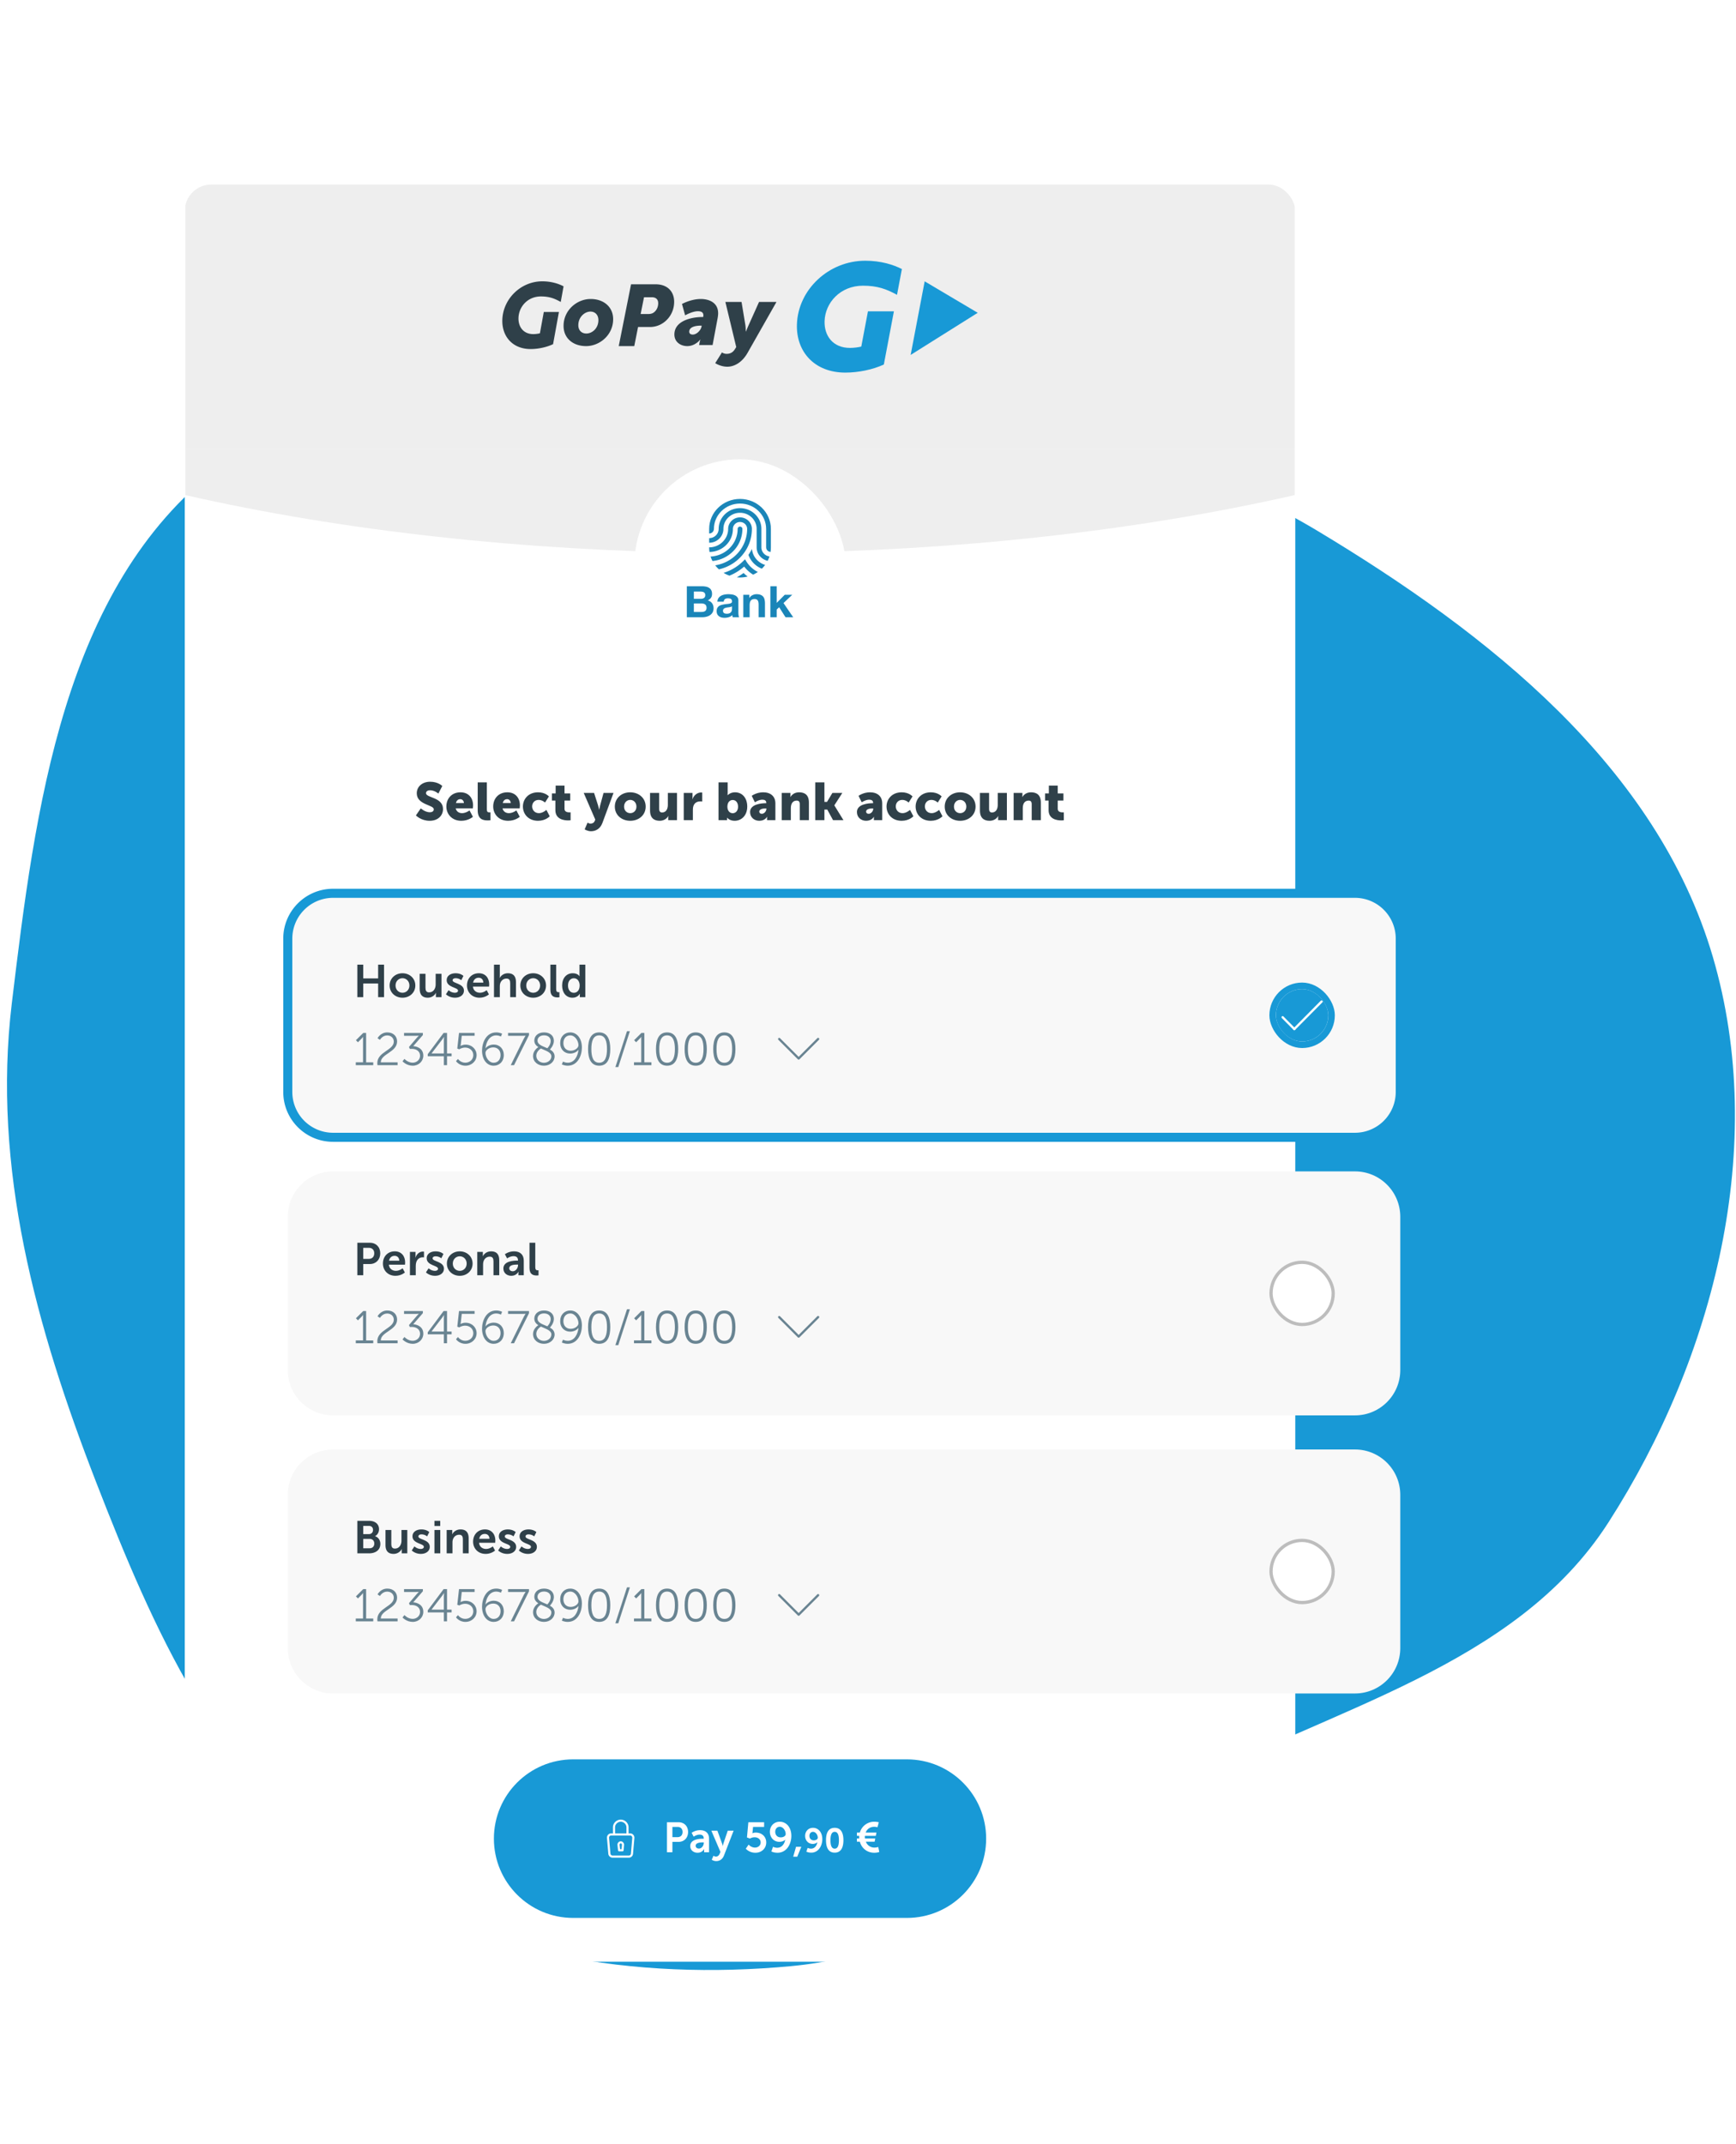 <svg width="383" height="473" fill="none" xmlns="http://www.w3.org/2000/svg"><path fill-rule="evenodd" clip-rule="evenodd" d="M174.491 88.823c40.82 2.34 81.215 7.26 116.259 28.323 37.524 22.553 74.817 51.919 87.141 93.929 12.196 41.577.389 88.232-23.007 124.702-20.624 32.146-61.325 40.849-94.892 59.069-28.203 15.31-53.549 35.884-85.501 38.854-34.121 3.172-69.767-2.224-97.887-21.807-28.431-19.798-42.847-52.632-55.387-84.928C7.95 292.794-1.77 257.708 2.605 221.315c5.163-42.934 11.266-91.687 45.515-118.086 34.42-26.533 82.982-16.895 126.371-14.406z" fill="#1899D6"/><g filter="url(#filter0_d_4072_77487)"><g clip-path="url(#clip0_4072_77487)"><rect x="50.765" y="20.714" width="245" height="392" rx="5.827" fill="#fff"/><path fill="#EEE" d="M50.897 20.714h244.737v58.271H50.897z"/><g clip-path="url(#clip1_4072_77487)"><g clip-path="url(#clip2_4072_77487)"><path d="M196.504 62.19c-6.832 0-10.874-4.62-10.687-10.624.24-7.688 7.01-14.056 15.084-14.056 3.464 0 6.233.897 8.075 1.838l-1.076 5.685c-2.309-1.256-4.294-2.013-7.498-2.013-5.033 0-8.355 3.762-8.481 7.82-.101 3.232 1.843 5.905 5.602 5.905.85 0 1.835-.131 2.494-.296l1.472-7.775 5.725.001-2.22 11.733c-2.422 1.122-5.613 1.782-8.49 1.782zM225.709 48.998l-11.706-6.942-3.094 16.237 14.8-9.295z" fill="#1899D6"/><path d="M139.358 53.568c1.284 0 2.661-1.137 2.661-2.95 0-1.176-.744-1.889-1.749-1.889-1.265 0-2.679 1.195-2.679 3.007 0 1.158.744 1.832 1.767 1.832zm.949-7.615c2.884 0 4.967 1.754 4.967 4.453 0 3.51-2.995 5.938-5.971 5.938-2.884 0-4.968-1.735-4.968-4.453 0-3.49 2.977-5.938 5.972-5.938zM153.003 49.268c.43 0 .842-.076 1.154-.286.645-.42 1.056-1.202 1.056-2.098 0-.802-.469-1.316-1.408-1.316h-1.721l-.744 3.7h1.663zm-3.776-6.562h5.341c.821 0 1.526.133 2.132.42 1.311.61 2.034 1.869 2.034 3.452 0 2.29-1.329 4.235-3.208 5.093a5.168 5.168 0 01-2.151.459h-2.603l-.84 4.215h-3.424l2.719-13.639zM162.85 53.8c.846 0 1.768-.945 1.919-1.755l.038-.212h-.302c-.696 0-2.445.154-2.445 1.33 0 .367.244.637.79.637zm2.163-3.875h.132c.019-.135.037-.309.037-.367 0-.655-.451-.906-1.222-.906-1.223 0-2.804.906-2.804.906l-.696-2.507s1.995-1.098 4.14-1.098c1.636 0 3.838.655 3.838 3.162 0 .29-.038.616-.094.964l-1.129 6.034h-2.973l.112-.597c.058-.328.17-.617.17-.617h-.038s-1.053 1.445-2.86 1.445c-1.448 0-2.841-.886-2.841-2.564 0-3.008 3.745-3.855 6.228-3.855zM170.291 58.053c.594 0 1.308-.158 1.842-1.025l.298-.473-2.398-9.953h3.567l.832 5.026c.099.552.099 1.498.099 1.498h.04s.357-.887.613-1.439l2.279-5.084h3.845l-6.38 11.232c-1.269 2.228-3.032 3.056-4.459 3.056-1.506 0-2.675-.788-2.675-.788l1.486-2.366s.416.316 1.011.316zM127.065 56.994c-3.99 0-6.349-2.796-6.24-6.43.14-4.654 4.092-8.508 8.807-8.508 2.023 0 3.627.533 4.703 1.104l-.624 3.45c-1.349-.76-2.5-1.22-4.369-1.22-2.94 0-4.88 2.278-4.953 4.734-.059 1.957 1.076 3.575 3.271 3.575.496 0 1.071-.08 1.456-.18l.859-4.706h3.337l-1.29 7.102c-1.414.68-3.277 1.079-4.957 1.079z" fill="#2F4049"/></g></g><g clip-path="url(#clip3_4072_77487)"><ellipse cx="173.266" cy="16.788" rx="232.222" ry="85.214" fill="#EEE"/></g><g filter="url(#filter1_d_4072_77487)"><rect x="149.957" y="78.985" width="46.617" height="46.617" rx="23.308" fill="#fff"/><g clip-path="url(#clip4_4072_77487)" fill="#1A85B8"><path d="M175.9 98.753c-.225.453-.486.89-.78 1.309a5.033 5.033 0 001.25 1.94 5.243 5.243 0 001.709 1.109c.264-.257.506-.534.724-.829-1.582-.49-2.758-1.869-2.903-3.53z"/><path d="M177.98 98.405v-4.068c0-2.524-2.115-4.577-4.714-4.577s-4.714 2.053-4.714 4.577c0 1.121-.94 2.034-2.095 2.034v1.017c1.733 0 3.143-1.369 3.143-3.051 0-1.963 1.645-3.56 3.666-3.56 2.022 0 3.667 1.597 3.667 3.56v4.068c0 1.445 1.04 2.659 2.431 2.972.158-.307.292-.628.4-.96-1.008-.147-1.784-.993-1.784-2.012zM175.631 102.721a6.178 6.178 0 01-.917-1.128l-.349-.551-.498.488a10.48 10.48 0 01-4.226 2.502c.406.248.84.457 1.297.619a11.49 11.49 0 003.243-2.009 7.34 7.34 0 001.974 1.783 6.974 6.974 0 001.043-.591 6.307 6.307 0 01-1.567-1.113z"/><path d="M173.265 87.726c-3.754 0-6.808 2.965-6.808 6.61v1.018c.577 0 1.047-.457 1.047-1.017 0-3.085 2.585-5.594 5.761-5.594 3.177 0 5.762 2.51 5.762 5.594v4.068c0 .536.43.977.972 1.014.05-.32.075-.647.075-.98v-4.102c0-3.646-3.054-6.611-6.809-6.611z"/><path d="M173.265 91.794c-1.444 0-2.618 1.141-2.618 2.543 0 2.243-1.88 4.069-4.19 4.069v.033c0 .334.025.662.075.983a5.28 5.28 0 003.629-1.488 4.978 4.978 0 001.533-3.597c0-.841.705-1.526 1.571-1.526.867 0 1.572.685 1.572 1.526 0 4.045-3.056 7.409-7.043 8.033.243.317.514.613.81.884a9.438 9.438 0 004.52-2.443c1.78-1.728 2.76-4.027 2.76-6.474 0-1.402-1.175-2.543-2.619-2.543zM174.146 104.159l-.095-.093c-.475.351-.974.668-1.495.949a6.98 6.98 0 002.393-.17 8.308 8.308 0 01-.803-.686z"/><path d="M173.264 93.828a.516.516 0 00-.524.508c0 3.262-2.65 5.934-5.969 6.095.112.343.252.674.417.99a7.366 7.366 0 004.453-2.05 6.972 6.972 0 002.146-5.035.516.516 0 00-.523-.508z"/></g><path d="M163.081 109.755v-1.599h1.449c.138 0 .269.013.394.038.132.02.247.058.345.115a.642.642 0 01.237.24.776.776 0 01.089.392c0 .287-.089.495-.267.622-.177.128-.404.192-.68.192h-1.567zm-1.548-2.767v6.835h3.411c.315 0 .621-.038.917-.115.302-.076.568-.195.798-.354.237-.16.424-.364.562-.613.138-.255.207-.555.207-.9 0-.427-.108-.791-.325-1.091-.21-.306-.532-.52-.966-.641.315-.147.552-.335.71-.565.164-.23.246-.517.246-.861 0-.319-.056-.588-.167-.804a1.259 1.259 0 00-.454-.517 1.97 1.97 0 00-.71-.288 4.538 4.538 0 00-.917-.086h-3.312zm1.548 5.667v-1.876h1.685c.336 0 .605.077.809.23.204.146.305.395.305.746a.878.878 0 01-.098.441.718.718 0 01-.247.277 1.225 1.225 0 01-.364.144 2.434 2.434 0 01-.434.038h-1.656zM168.267 110.396c.02-.319.102-.584.247-.794a1.65 1.65 0 01.552-.508c.223-.127.473-.217.749-.268a4.28 4.28 0 01.848-.086c.256 0 .516.019.779.057.263.032.503.099.72.201.217.103.394.246.532.431.138.179.207.418.207.718v2.575c0 .224.013.437.039.642.027.204.073.357.138.459h-1.419a3.345 3.345 0 01-.069-.23 3.52 3.52 0 01-.03-.249c-.223.224-.486.38-.788.469-.303.09-.612.134-.927.134-.243 0-.47-.028-.68-.086a1.574 1.574 0 01-.553-.268 1.304 1.304 0 01-.374-.459 1.556 1.556 0 01-.128-.661c0-.281.049-.51.147-.689.106-.185.237-.332.395-.44a1.76 1.76 0 01.552-.24c.21-.057.421-.102.631-.134.21-.032.417-.057.621-.076.204-.019.385-.048.542-.086a1.02 1.02 0 00.375-.163c.092-.077.135-.185.128-.326a.637.637 0 00-.079-.344.461.461 0 00-.197-.201.66.66 0 00-.286-.096 1.94 1.94 0 00-.345-.029c-.276 0-.493.058-.651.173-.157.115-.249.306-.276.574h-1.4zm3.234 1.005a.691.691 0 01-.227.125 3.76 3.76 0 01-.601.114 6.279 6.279 0 00-.335.048 2.794 2.794 0 00-.316.077.937.937 0 00-.266.134.595.595 0 00-.177.201.646.646 0 00-.069.316c0 .121.023.223.069.306.046.083.108.15.187.201a.865.865 0 00.276.096c.105.019.214.029.325.029.276 0 .49-.045.641-.134a.932.932 0 00.335-.316.97.97 0 00.128-.383c.02-.128.03-.23.03-.307v-.507zM173.988 108.874v4.949h1.4v-2.594c0-.504.085-.865.256-1.082.171-.223.447-.335.828-.335.335 0 .569.102.7.306.132.198.197.501.197.91v2.795h1.4v-3.044c0-.306-.029-.584-.088-.833a1.492 1.492 0 00-.286-.641 1.31 1.31 0 00-.572-.412c-.237-.102-.542-.153-.917-.153-.296 0-.585.067-.868.201a1.567 1.567 0 00-.69.622h-.029v-.689h-1.331zM179.96 106.988v6.835h1.4v-1.704l.542-.507 1.4 2.211h1.696l-2.14-3.13 1.923-1.819h-1.656l-1.765 1.781v-3.667h-1.4z" fill="#1A85B8"/></g><g clip-path="url(#clip5_4072_77487)"><path d="M101.761 159.861s1.084 1.189 3.042 1.189c1.876 0 2.937-1.201 2.937-2.588 0-2.634-3.753-2.447-3.753-3.496 0-.466.466-.653.886-.653 1.002 0 1.841.735 1.841.735l.863-1.667s-.886-.944-2.681-.944c-1.655 0-2.948 1.014-2.948 2.552 0 2.564 3.752 2.529 3.752 3.52 0 .501-.454.664-.874.664-1.049 0-1.993-.862-1.993-.862l-1.072 1.55zm6.714-1.958c0 1.597 1.154 3.147 3.298 3.147 1.597 0 2.564-.875 2.564-.875l-.746-1.41s-.792.606-1.655.606c-.641 0-1.247-.338-1.398-1.072h3.787s.047-.431.047-.629c0-1.667-1.002-2.902-2.774-2.902-1.934 0-3.123 1.375-3.123 3.135zm2.109-.758c.105-.442.385-.862.968-.862.477 0 .792.408.792.862h-1.76zm4.807 1.55c0 2.017 1.142 2.273 2.215 2.273.326 0 .606-.035.606-.035v-1.748s-.117.012-.245.012c-.455 0-.559-.199-.559-.77v-5.85h-2.017v6.118zm3.418-.792c0 1.597 1.154 3.147 3.298 3.147 1.597 0 2.564-.875 2.564-.875l-.746-1.41s-.792.606-1.655.606c-.641 0-1.247-.338-1.398-1.072h3.787s.047-.431.047-.629c0-1.667-1.002-2.902-2.774-2.902-1.934 0-3.123 1.375-3.123 3.135zm2.109-.758c.105-.442.385-.862.968-.862.477 0 .792.408.792.862h-1.76zm4.446.758c0 1.655 1.2 3.147 3.345 3.147 1.678 0 2.575-.991 2.575-.991l-.734-1.41s-.804.722-1.643.722c-1.014 0-1.503-.781-1.503-1.491 0-.711.477-1.434 1.433-1.434.827 0 1.41.583 1.41.583l.851-1.352s-.758-.909-2.389-.909c-2.156 0-3.345 1.527-3.345 3.135zm7.165.792c0 2.017 1.853 2.273 2.808 2.273.327 0 .548-.035.548-.035v-1.748s-.105.012-.268.012c-.384 0-1.072-.094-1.072-.77v-1.841h1.259v-1.573h-1.259v-1.725h-1.958v1.725h-.827v1.573h.769v2.109zm6.463 4.242s.606.42 1.398.42c.956 0 2.005-.466 2.506-1.806l2.459-6.643h-2.203l-.757 2.797c-.082.326-.198.897-.198.897h-.024s-.116-.606-.221-.932l-.886-2.762h-2.284l2.552 5.885-.116.28c-.21.513-.641.606-.968.606-.291 0-.617-.222-.617-.222l-.641 1.48zm6.653-5.011c0 1.877 1.515 3.124 3.403 3.124 1.888 0 3.403-1.247 3.403-3.124 0-1.888-1.515-3.158-3.415-3.158-1.876 0-3.391 1.27-3.391 3.158zm2.039 0c0-.909.63-1.48 1.364-1.48.734 0 1.363.571 1.363 1.48 0 .898-.629 1.445-1.363 1.445s-1.364-.547-1.364-1.445zm5.731.874c0 1.69.944 2.25 2.133 2.25.804 0 1.55-.397 1.876-1.038h.024s-.024.175-.024.373v.525h1.935v-6.002h-2.016v2.657c0 .897-.408 1.655-1.271 1.655-.419 0-.641-.233-.641-.793v-3.519h-2.016v3.892zm7.434 2.11h2.016v-2.273c0-.326.035-.594.105-.816.291-.897 1.072-1.049 1.55-1.049.245 0 .408.035.408.035v-1.981s-.117-.023-.233-.023c-.898 0-1.655.676-1.911 1.492h-.024s.024-.175.024-.373v-1.014h-1.935v6.002zm7.671 0h1.888v-.198c0-.187-.012-.338-.012-.338h.023s.536.676 1.644.676c1.596 0 2.797-1.236 2.797-3.135 0-1.865-1.073-3.147-2.704-3.147-1.061 0-1.62.641-1.62.641h-.023s.023-.21.023-.513v-2.319h-2.016v8.333zm1.958-2.96c0-1.038.571-1.481 1.177-1.481.699 0 1.177.583 1.177 1.481 0 .92-.548 1.433-1.177 1.433-.793 0-1.177-.711-1.177-1.433zm5.008 1.165c0 1.189.92 1.935 2.039 1.935 1.259 0 1.702-.875 1.702-.875h.023s-.023.175-.023.373v.362h1.841v-3.695c0-1.526-1.014-2.447-2.704-2.447-1.48 0-2.517.781-2.517.781l.699 1.422s.863-.571 1.62-.571c.501 0 .886.163.886.664v.105h-.082c-.932 0-3.484.198-3.484 1.946zm2.027-.105c0-.501.735-.688 1.376-.688h.186v.129c0 .489-.466 1.06-.991 1.06-.396 0-.571-.221-.571-.501zm4.948 1.9h2.017v-2.657c0-.292.035-.56.116-.793.175-.513.56-.862 1.189-.862.443 0 .664.233.664.792v3.52h2.016v-3.893c0-1.69-.944-2.249-2.156-2.249-1.06 0-1.631.571-1.911 1.037h-.023s.023-.175.023-.373v-.524h-1.935v6.002zm7.409 0h2.017v-2.331h.629l1.27 2.331h2.296l-2.004-3.252v-.023l1.759-2.727h-2.191l-1.188 1.981h-.571v-4.312h-2.017v8.333zm9.186-1.795c0 1.189.92 1.935 2.039 1.935 1.259 0 1.702-.875 1.702-.875h.023s-.023.175-.023.373v.362h1.841v-3.695c0-1.526-1.014-2.447-2.704-2.447-1.48 0-2.517.781-2.517.781l.699 1.422s.863-.571 1.62-.571c.501 0 .886.163.886.664v.105h-.082c-.932 0-3.484.198-3.484 1.946zm2.027-.105c0-.501.735-.688 1.376-.688h.186v.129c0 .489-.466 1.06-.99 1.06-.397 0-.572-.221-.572-.501zm4.506-1.107c0 1.655 1.2 3.147 3.344 3.147 1.679 0 2.576-.991 2.576-.991l-.734-1.41s-.804.722-1.644.722c-1.013 0-1.503-.781-1.503-1.491 0-.711.478-1.434 1.434-1.434.827 0 1.41.583 1.41.583l.85-1.352s-.757-.909-2.389-.909c-2.156 0-3.344 1.527-3.344 3.135zm6.418 0c0 1.655 1.201 3.147 3.345 3.147 1.678 0 2.576-.991 2.576-.991l-.734-1.41s-.805.722-1.644.722c-1.014 0-1.503-.781-1.503-1.491 0-.711.478-1.434 1.433-1.434.828 0 1.411.583 1.411.583l.85-1.352s-.757-.909-2.389-.909c-2.156 0-3.345 1.527-3.345 3.135zm6.419.023c0 1.877 1.515 3.124 3.403 3.124 1.888 0 3.403-1.247 3.403-3.124 0-1.888-1.515-3.158-3.414-3.158-1.877 0-3.392 1.27-3.392 3.158zm2.04 0c0-.909.629-1.48 1.363-1.48.735 0 1.364.571 1.364 1.48 0 .898-.629 1.445-1.364 1.445-.734 0-1.363-.547-1.363-1.445zm5.731.874c0 1.69.944 2.25 2.132 2.25.804 0 1.55-.397 1.877-1.038h.023s-.023.175-.023.373v.525h1.934v-6.002h-2.016v2.657c0 .897-.408 1.655-1.27 1.655-.42 0-.641-.233-.641-.793v-3.519h-2.016v3.892zm7.433 2.11h2.017v-2.657c0-.292.034-.56.116-.793.175-.513.559-.862 1.189-.862.443 0 .664.233.664.792v3.52h2.016v-3.893c0-1.69-.944-2.249-2.156-2.249-1.06 0-1.631.571-1.911 1.037h-.023s.023-.175.023-.373v-.524h-1.935v6.002zm7.712-2.215c0 2.017 1.853 2.273 2.809 2.273.326 0 .548-.035.548-.035v-1.748s-.105.012-.268.012c-.385 0-1.072-.094-1.072-.77v-1.841h1.258v-1.573h-1.258v-1.725h-1.958v1.725h-.828v1.573h.769v2.109z" fill="#2F4049"/></g><g filter="url(#filter2_d_4072_77487)"><path d="M118.964 383.571c0-9.658 7.83-17.488 17.489-17.488h73.624c9.659 0 17.489 7.83 17.489 17.488 0 9.659-7.83 17.489-17.489 17.489h-73.624c-9.659 0-17.489-7.83-17.489-17.489z" fill="#1899D6"/><path fill-rule="evenodd" clip-rule="evenodd" d="M145.695 381.075v.001l.007 1.338h2.506v-1.338c0-.669-.585-1.234-1.257-1.234-.671 0-1.256.565-1.256 1.233zm-.466.002l.007 1.337h-.404c-.537 0-.928.43-.928.966l.001.02.297 3.412c.006.538.434.955.928.955h3.608c.534 0 .923-.424.928-.955l.297-3.412.001-.02c0-.543-.431-.966-.928-.966h-.362v-1.338c0-.938-.805-1.7-1.723-1.7-.917 0-1.722.762-1.722 1.7v.001zm-.397 1.803c-.254 0-.458.194-.462.49l.297 3.411.001.02c0 .295.231.5.462.5h3.608c.257 0 .462-.198.462-.5l.001-.02.297-3.411c-.005-.289-.234-.49-.462-.49h-4.204zm1.964 3.025l-.108-1c.006-.157.141-.28.263-.28.122 0 .259.124.263.283l-.081.997h-.337zm.155-1.746c-.405 0-.73.361-.73.757a.21.21 0 00.002.025l.132 1.222a.234.234 0 00.232.208h.761a.233.233 0 00.232-.214l.1-1.222v-.019c0-.396-.324-.757-.729-.757z" fill="#fff"/><path d="M157.145 386.572h1.203v-2.285h1.352c1.24 0 2.107-.895 2.107-2.181 0-1.287-.867-2.154-2.107-2.154h-2.555v6.62zm1.203-3.329v-2.256h1.147c.68 0 1.091.438 1.091 1.119 0 .69-.411 1.137-1.11 1.137h-1.128zm3.937 1.958c0 .951.764 1.482 1.613 1.482 1.081 0 1.454-.839 1.445-.839h.019s-.019.149-.019.336v.392h1.091v-2.975c0-1.202-.727-1.892-1.977-1.892-1.128 0-1.864.587-1.864.587l.447.849s.625-.457 1.305-.457c.522 0 .914.214.914.839v.065h-.158c-.774 0-2.816.103-2.816 1.613zm1.193-.056c0-.662.979-.746 1.585-.746h.205v.112c0 .578-.447 1.249-1.072 1.249-.485 0-.718-.298-.718-.615zm3.545 3.077s.419.307.988.307c.718 0 1.38-.373 1.716-1.24l2.125-5.472h-1.296l-.932 2.759c-.084.252-.158.625-.158.625h-.019s-.084-.392-.177-.643l-.998-2.741h-1.333l2.004 4.68-.177.419c-.177.42-.494.616-.82.616-.271 0-.532-.196-.532-.196l-.391.886zm7.52-2.434s.718.895 2.117.895c1.38 0 2.387-.969 2.387-2.274 0-1.194-.867-2.173-2.331-2.173-.401 0-.709.149-.709.149h-.018s.028-.13.046-.307l.103-1.091h2.442v-1.035h-3.477l-.308 3.356.662.243s.438-.28 1.026-.28c.755 0 1.333.457 1.333 1.147 0 .699-.606 1.128-1.249 1.128-.858 0-1.408-.662-1.408-.662l-.616.904zm6.996.895c2.051 0 3.049-1.967 3.049-3.701 0-1.995-1.175-3.142-2.555-3.142-1.314 0-2.181.998-2.181 2.219 0 1.193.811 2.219 2.116 2.219.475 0 1.016-.196 1.249-.466h.019c-.168.904-.727 1.771-1.772 1.771-.503 0-.923-.214-.923-.214l-.354 1.035s.513.279 1.352.279zm.718-3.393c-.802 0-1.221-.56-1.221-1.231 0-.625.382-1.109.997-1.109.69 0 1.305.792 1.305 1.622 0 .401-.484.718-1.081.718zm2.742 4.26h.895l.895-2.181h-1.165l-.625 2.181zm3.98-.889c1.641 0 2.439-1.574 2.439-2.961 0-1.596-.94-2.514-2.044-2.514-1.052 0-1.745.798-1.745 1.776 0 .954.649 1.775 1.693 1.775.38 0 .813-.157.999-.373h.015c-.134.723-.581 1.417-1.417 1.417a1.8 1.8 0 01-.738-.172l-.284.828s.411.224 1.082.224zm.574-2.715c-.641 0-.977-.447-.977-.984 0-.5.306-.888.798-.888.552 0 1.044.634 1.044 1.298 0 .32-.388.574-.865.574zm4.599 2.715c1.446 0 1.924-1.223 1.924-2.745 0-1.521-.478-2.73-1.924-2.73-1.447 0-1.917 1.209-1.917 2.73 0 1.522.47 2.745 1.917 2.745zm0-.88c-.724 0-.933-.821-.933-1.865 0-1.029.209-1.842.933-1.842.723 0 .932.813.932 1.842 0 1.044-.209 1.865-.932 1.865zm4.904-1.54h.644c.382 1.445 1.594 2.442 3.188 2.442.625 0 1.1-.167 1.1-.167l-.223-1.101s-.392.131-.858.131a1.974 1.974 0 01-1.874-1.305h1.93l.14-.709h-2.275a2.004 2.004 0 01-.009-.578h2.405l.14-.718h-2.378c.299-.783.989-1.277 1.874-1.277.383 0 .737.093.737.093l.289-1.091s-.466-.121-.998-.121a3.281 3.281 0 00-3.188 2.396h-.644v.718h.513c-.018.187-.018.429.01.578h-.523v.709z" fill="#fff"/></g></g><g filter="url(#filter3_d_4072_77487)"><path d="M73.49 184.714c0-5.522 4.478-10 10-10h225.441c5.523 0 10 4.478 10 10v33.822c0 5.523-4.477 10-10 10H83.491c-5.523 0-10-4.477-10-10v-33.822z" fill="#F8F8F8"/><path d="M88.838 197.625h1.304v-3.011h3.284v3.011h1.304v-7.175h-1.304v3.042h-3.284v-3.042h-1.304v7.175zm7.122-2.577c0 1.587 1.263 2.699 2.84 2.699 1.566 0 2.83-1.112 2.83-2.699 0-1.576-1.264-2.698-2.84-2.698-1.567 0-2.83 1.122-2.83 2.698zm1.304 0c0-.95.697-1.607 1.536-1.607.829 0 1.526.657 1.526 1.607 0 .96-.697 1.607-1.526 1.607-.839 0-1.536-.647-1.536-1.607zm5.326.738c0 1.405.687 1.961 1.789 1.961.879 0 1.536-.536 1.788-1.072h.021s-.021.162-.021.364v.586h1.233v-5.154h-1.283v2.365c0 .92-.516 1.738-1.445 1.738-.637 0-.799-.424-.799-1.051v-3.052h-1.283v3.315zm5.794 1.203s.718.758 2.002.758c1.222 0 1.97-.687 1.97-1.547 0-1.657-2.506-1.566-2.506-2.294 0-.323.323-.465.657-.465.788 0 1.263.445 1.263.445l.475-.95s-.566-.586-1.728-.586c-1.112 0-1.971.556-1.971 1.516 0 1.657 2.507 1.556 2.507 2.324 0 .304-.314.465-.678.465-.838 0-1.404-.566-1.404-.566l-.587.9zm4.641-1.941c0 1.466 1.061 2.699 2.769 2.699 1.283 0 2.072-.738 2.072-.738l-.495-.92s-.657.566-1.486.566c-.768 0-1.466-.465-1.546-1.364h3.557s.03-.344.03-.495c0-1.365-.798-2.446-2.284-2.446-1.536 0-2.617 1.112-2.617 2.698zm1.354-.636c.121-.667.576-1.072 1.233-1.072.566 0 1.001.374 1.021 1.072h-2.254zm4.606 3.213h1.283v-2.364c0-.243.02-.465.081-.667.192-.627.718-1.072 1.395-1.072.657 0 .818.425.818 1.051v3.052h1.274v-3.314c0-1.365-.647-1.961-1.789-1.961-.9 0-1.526.525-1.779 1.021h-.02s.02-.182.02-.435v-2.486h-1.283v7.175zm5.814-2.577c0 1.587 1.263 2.699 2.839 2.699 1.567 0 2.83-1.112 2.83-2.699 0-1.576-1.263-2.698-2.84-2.698-1.566 0-2.829 1.122-2.829 2.698zm1.303 0c0-.95.698-1.607 1.536-1.607.829 0 1.527.657 1.527 1.607 0 .96-.698 1.607-1.527 1.607-.838 0-1.536-.647-1.536-1.607zm5.326.971c0 1.475.88 1.657 1.587 1.657.212 0 .404-.03.404-.03v-1.122s-.091.01-.192.01c-.333 0-.525-.141-.525-.707v-5.377h-1.274v5.569zm2.589-.971c0 1.597.89 2.699 2.284 2.699 1.183 0 1.617-.879 1.617-.879h.021s-.021.141-.021.333v.424h1.213v-7.175h-1.283v2.264c0 .161.01.293.01.293h-.02s-.354-.657-1.486-.657c-1.364 0-2.335 1.061-2.335 2.698zm1.294 0c0-1.02.586-1.596 1.294-1.596.859 0 1.283.788 1.283 1.586 0 1.142-.626 1.627-1.293 1.627-.758 0-1.284-.636-1.284-1.617z" fill="#2F4049"/><path d="M88.494 212.625h3.85v-.626h-1.566v-6.478h-.646l-1.607 1.597.444.454.758-.758c.283-.273.354-.424.354-.424h.02s-.01.192-.01.394v5.215h-1.597v.626zm4.789 0h4.437v-.626h-3.71c.01-1.89 3.599-2.224 3.599-4.609 0-1.111-.809-1.991-2.163-1.991-1.506 0-2.153 1.284-2.153 1.284l.526.354s.545-.971 1.586-.971c.89 0 1.476.587 1.476 1.365 0 1.92-3.638 2.243-3.638 4.74 0 .141.01.293.04.454zm5.522-.848s.86.97 2.254.97c1.344 0 2.335-1.011 2.335-2.224 0-1.536-1.324-2.041-2.224-2.092l2.123-2.445v-.465h-4.154v.626h2.668c.374 0 .576-.03.576-.03v.02s-.182.172-.374.394l-1.779 2.082.172.415h.485c.93 0 1.789.515 1.789 1.516 0 .909-.778 1.536-1.627 1.536-1.091 0-1.82-.839-1.82-.839l-.424.536zm5.564-1.122h3.558v1.97h.697v-1.97h1.011v-.617h-1.011v-4.517h-.758l-3.497 4.679v.455zm.849-.617v-.02l2.365-3.082c.192-.253.354-.536.354-.536h.02s-.03.364-.03.667v2.971h-2.709zm5.384 1.698s.667 1.011 2.082 1.011c1.384 0 2.465-1.021 2.465-2.335 0-1.283-1.02-2.314-2.445-2.314-.637 0-1.082.273-1.082.273h-.02s.041-.152.071-.405l.202-1.819h2.83v-.626h-3.436l-.384 3.446.444.162s.536-.384 1.294-.384c1.011 0 1.799.697 1.799 1.667 0 .97-.788 1.668-1.769 1.668-1.081 0-1.607-.829-1.607-.829l-.444.485zm8.313 1.011c1.243 0 2.234-.9 2.234-2.375 0-1.344-.92-2.294-2.214-2.294-.737 0-1.455.323-1.798.828h-.021c.122-1.384.88-2.85 2.365-2.85.586 0 1.031.253 1.031.253l.263-.616s-.516-.294-1.304-.294c-2.193 0-3.123 2.234-3.123 4.013 0 1.92 1.021 3.335 2.567 3.335zm-.01-.657c-1.061 0-1.799-1.223-1.799-2.173 0-.576.768-1.213 1.718-1.213.971 0 1.607.667 1.607 1.678 0 .98-.566 1.708-1.526 1.708zm3.777.535h.728l3.295-6.619v-.485h-4.619v.626h3.325c.354 0 .536-.02.536-.02v.02s-.203.273-.395.657l-2.87 5.821zm4.917-2.041c0 1.344 1.122 2.163 2.406 2.163 1.374 0 2.354-.94 2.354-2.052 0-.738-.444-1.192-1.031-1.526.081-.081.87-.909.87-1.92 0-1.112-.849-1.85-2.173-1.85-1.435 0-2.143.88-2.143 1.799 0 .677.374 1.112.879 1.446-.161.101-1.162.798-1.162 1.94zm4.043.101c0 .839-.799 1.415-1.637 1.415-.859 0-1.688-.586-1.688-1.546 0-.91.798-1.476 1.021-1.607 1.051.505 2.304.818 2.304 1.738zm-3.052-3.477c0-.636.525-1.162 1.435-1.162.859 0 1.465.475 1.465 1.233 0 .849-.606 1.486-.738 1.607-1.02-.445-2.162-.758-2.162-1.678zm6.665 5.539c2.204 0 3.123-2.234 3.123-4.012 0-1.921-1.02-3.336-2.567-3.336-1.243 0-2.223.9-2.223 2.375 0 1.345.909 2.295 2.203 2.295.738 0 1.455-.324 1.809-.829h.02c-.131 1.384-.879 2.85-2.375 2.85-.586 0-1.031-.253-1.031-.253l-.262.617s.525.293 1.303.293zm.647-3.305c-.97 0-1.607-.667-1.607-1.678 0-.98.566-1.708 1.526-1.708 1.062 0 1.799 1.223 1.799 2.173 0 .576-.758 1.213-1.718 1.213zm6.294 3.305c1.849 0 2.446-1.617 2.446-3.679 0-2.041-.597-3.669-2.446-3.669-1.849 0-2.456 1.628-2.456 3.669 0 2.062.607 3.679 2.456 3.679zm0-.657c-1.354 0-1.728-1.324-1.728-3.022 0-1.688.374-3.012 1.728-3.012 1.344 0 1.718 1.324 1.718 3.012 0 1.698-.374 3.022-1.718 3.022zm3.568.96h.646l2.557-7.923h-.636l-2.567 7.923zm4.109-.425h3.85v-.626h-1.566v-6.478h-.647l-1.607 1.597.445.454.758-.758c.283-.273.353-.424.353-.424h.021s-.01.192-.01.394v5.215h-1.597v.626zm7.305.122c1.849 0 2.446-1.617 2.446-3.679 0-2.041-.597-3.669-2.446-3.669-1.85 0-2.456 1.628-2.456 3.669 0 2.062.606 3.679 2.456 3.679zm0-.657c-1.354 0-1.728-1.324-1.728-3.022 0-1.688.374-3.012 1.728-3.012 1.344 0 1.718 1.324 1.718 3.012 0 1.698-.374 3.022-1.718 3.022zm6.316.657c1.85 0 2.446-1.617 2.446-3.679 0-2.041-.596-3.669-2.446-3.669-1.849 0-2.455 1.628-2.455 3.669 0 2.062.606 3.679 2.455 3.679zm0-.657c-1.354 0-1.728-1.324-1.728-3.022 0-1.688.374-3.012 1.728-3.012 1.344 0 1.718 1.324 1.718 3.012 0 1.698-.374 3.022-1.718 3.022zm6.317.657c1.849 0 2.446-1.617 2.446-3.679 0-2.041-.597-3.669-2.446-3.669-1.85 0-2.456 1.628-2.456 3.669 0 2.062.606 3.679 2.456 3.679zm0-.657c-1.354 0-1.728-1.324-1.728-3.022 0-1.688.374-3.012 1.728-3.012 1.344 0 1.718 1.324 1.718 3.012 0 1.698-.374 3.022-1.718 3.022z" fill="#698492"/><path fill-rule="evenodd" clip-rule="evenodd" d="M182.084 206.673a.253.253 0 00-.358.357l4.296 4.296a.254.254 0 00.358 0l4.295-4.296a.252.252 0 000-.357.252.252 0 00-.357 0l-4.117 4.117-4.117-4.117z" fill="#698492"/><rect x="290.778" y="195.129" width="12.994" height="12.994" rx="6.497" fill="#fff" stroke="#1899D6" stroke-width="1.444"/><rect x="291.499" y="195.851" width="11.55" height="11.55" rx="5.775" fill="#1899D6"/><path fill-rule="evenodd" clip-rule="evenodd" d="M292.801 201.879a.254.254 0 01.358.002l2.576 2.599a.252.252 0 11-.358.355l-2.577-2.598a.254.254 0 01.001-.358z" fill="#fff"/><path fill-rule="evenodd" clip-rule="evenodd" d="M301.747 198.414a.254.254 0 00-.358.002l-6.012 6.064a.252.252 0 10.358.355l6.013-6.063a.254.254 0 00-.001-.358z" fill="#fff"/><path d="M83.49 175.714h225.441v-2H83.491v2zm234.441 9v33.822h2v-33.822h-2zm-9 42.822H83.491v2h225.44v-2zm-234.44-9v-33.822h-2v33.822h2zm9 9a9 9 0 01-9-9h-2c0 6.076 4.925 11 11 11v-2zm234.44-9a9 9 0 01-9 9v2c6.075 0 11-4.924 11-11h-2zm-9-42.822a9 9 0 019 9h2c0-6.075-4.925-11-11-11v2zm-225.44-2c-6.075 0-11 4.925-11 11h2a9 9 0 019-9v-2z" fill="#1899D6"/></g><g filter="url(#filter4_d_4072_77487)"><path d="M73.49 246.056c0-5.523 4.478-10 10-10h225.441c5.523 0 10 4.477 10 10v33.822c0 5.523-4.477 10-10 10H83.491c-5.523 0-10-4.477-10-10v-33.822z" fill="#F8F8F8"/><path d="M88.838 258.967h1.304v-2.476h1.465c1.344 0 2.284-.97 2.284-2.365 0-1.394-.94-2.334-2.284-2.334h-2.769v7.175zm1.304-3.608v-2.445h1.243c.738 0 1.182.475 1.182 1.212 0 .748-.444 1.233-1.202 1.233h-1.223zm4.338 1.031c0 1.466 1.061 2.699 2.77 2.699 1.283 0 2.07-.738 2.07-.738l-.494-.92s-.657.566-1.486.566c-.768 0-1.465-.465-1.546-1.364h3.557s.03-.344.03-.495c0-1.365-.798-2.446-2.284-2.446-1.536 0-2.617 1.111-2.617 2.698zm1.354-.637c.121-.667.576-1.071 1.233-1.071.566 0 1 .374 1.021 1.071h-2.254zm4.606 3.214h1.283v-2.041c0-.303.031-.586.112-.839.242-.768.859-1.081 1.404-1.081.172 0 .303.02.303.02v-1.263s-.111-.021-.232-.021c-.788 0-1.405.586-1.637 1.324h-.02s.02-.172.02-.364v-.889h-1.233v5.154zm3.533-.636s.717.758 2.001.758c1.223 0 1.971-.688 1.971-1.547 0-1.657-2.507-1.566-2.507-2.294 0-.323.324-.465.657-.465.788 0 1.263.445 1.263.445l.475-.95s-.566-.586-1.728-.586c-1.111 0-1.971.556-1.971 1.516 0 1.657 2.507 1.556 2.507 2.324 0 .303-.313.465-.677.465-.839 0-1.405-.566-1.405-.566l-.586.9zm4.62-1.941c0 1.587 1.263 2.699 2.84 2.699 1.566 0 2.83-1.112 2.83-2.699 0-1.576-1.264-2.698-2.84-2.698-1.567 0-2.83 1.122-2.83 2.698zm1.304 0c0-.95.697-1.607 1.536-1.607.829 0 1.526.657 1.526 1.607 0 .96-.697 1.607-1.526 1.607-.839 0-1.536-.647-1.536-1.607zm5.396 2.577h1.284v-2.365c0-.242.02-.475.091-.687.192-.616.697-1.051 1.384-1.051.657 0 .819.425.819 1.051v3.052h1.273v-3.315c0-1.364-.646-1.96-1.788-1.96-1.041 0-1.607.636-1.83 1.071h-.02s.02-.162.02-.354v-.596h-1.233v5.154zm5.764-1.485c0 1.03.829 1.607 1.748 1.607 1.173 0 1.577-.91 1.567-.91h.02s-.02.162-.02.364v.424h1.182v-3.224c0-1.303-.788-2.051-2.142-2.051-1.223 0-2.022.636-2.022.636l.485.92s.678-.495 1.415-.495c.566 0 .991.232.991.91v.07h-.172c-.839 0-3.052.111-3.052 1.749zm1.293-.061c0-.718 1.062-.808 1.719-.808h.222v.121c0 .626-.485 1.354-1.162 1.354-.526 0-.779-.323-.779-.667zm4.469-.061c0 1.476.88 1.658 1.587 1.658.212 0 .404-.031.404-.031v-1.121s-.091.01-.192.01c-.333 0-.525-.142-.525-.708v-5.376h-1.274v5.568z" fill="#2F4049"/><path d="M88.494 273.967h3.85v-.626h-1.566v-6.478h-.646l-1.607 1.596.444.455.758-.758c.283-.273.354-.424.354-.424h.02s-.01.192-.01.394v5.215h-1.597v.626zm4.789 0h4.437v-.626h-3.71c.01-1.89 3.599-2.224 3.599-4.609 0-1.112-.809-1.991-2.163-1.991-1.506 0-2.153 1.284-2.153 1.284l.526.353s.545-.97 1.586-.97c.89 0 1.476.586 1.476 1.365 0 1.92-3.638 2.243-3.638 4.739 0 .142.01.294.04.455zm5.522-.849s.86.971 2.254.971c1.344 0 2.335-1.011 2.335-2.224 0-1.536-1.324-2.041-2.224-2.092l2.123-2.446v-.464h-4.154v.626h2.668c.374 0 .576-.03.576-.03v.02s-.182.172-.374.394l-1.779 2.082.172.414h.485c.93 0 1.789.516 1.789 1.516 0 .91-.778 1.537-1.627 1.537-1.091 0-1.82-.839-1.82-.839l-.424.535zm5.564-1.121h3.558v1.97h.697v-1.97h1.011v-.617h-1.011v-4.517h-.758l-3.497 4.679v.455zm.849-.617v-.02l2.365-3.083c.192-.252.354-.535.354-.535h.02s-.03.364-.03.667v2.971h-2.709zm5.384 1.698s.667 1.011 2.082 1.011c1.384 0 2.465-1.021 2.465-2.335 0-1.284-1.02-2.314-2.445-2.314-.637 0-1.082.273-1.082.273h-.02s.041-.152.071-.405l.202-1.819h2.83v-.626h-3.436l-.384 3.446.444.161s.536-.384 1.294-.384c1.011 0 1.799.698 1.799 1.668s-.788 1.668-1.769 1.668c-1.081 0-1.607-.829-1.607-.829l-.444.485zm8.313 1.011c1.243 0 2.234-.9 2.234-2.375 0-1.345-.92-2.295-2.214-2.295-.737 0-1.455.324-1.798.829h-.021c.122-1.384.88-2.85 2.365-2.85.586 0 1.031.253 1.031.253l.263-.617s-.516-.293-1.304-.293c-2.193 0-3.123 2.234-3.123 4.012 0 1.921 1.021 3.336 2.567 3.336zm-.01-.657c-1.061 0-1.799-1.223-1.799-2.173 0-.576.768-1.213 1.718-1.213.971 0 1.607.667 1.607 1.678 0 .98-.566 1.708-1.526 1.708zm3.777.535h.728l3.295-6.619v-.485h-4.619v.626h3.325c.354 0 .536-.02.536-.02v.02s-.203.273-.395.657l-2.87 5.821zm4.917-2.041c0 1.344 1.122 2.163 2.406 2.163 1.374 0 2.354-.94 2.354-2.052 0-.738-.444-1.193-1.031-1.526.081-.081.87-.91.87-1.92 0-1.112-.849-1.85-2.173-1.85-1.435 0-2.143.879-2.143 1.799 0 .677.374 1.112.879 1.445-.161.101-1.162.799-1.162 1.941zm4.043.101c0 .839-.799 1.415-1.637 1.415-.859 0-1.688-.586-1.688-1.547 0-.909.798-1.475 1.021-1.606 1.051.505 2.304.818 2.304 1.738zm-3.052-3.477c0-.636.525-1.162 1.435-1.162.859 0 1.465.475 1.465 1.233 0 .849-.606 1.486-.738 1.607-1.02-.445-2.162-.758-2.162-1.678zm6.665 5.539c2.204 0 3.123-2.234 3.123-4.013 0-1.92-1.02-3.335-2.567-3.335-1.243 0-2.223.9-2.223 2.375 0 1.344.909 2.294 2.203 2.294.738 0 1.455-.323 1.809-.828h.02c-.131 1.384-.879 2.85-2.375 2.85-.586 0-1.031-.253-1.031-.253l-.262.616s.525.294 1.303.294zm.647-3.305c-.97 0-1.607-.667-1.607-1.678 0-.98.566-1.708 1.526-1.708 1.062 0 1.799 1.223 1.799 2.173 0 .576-.758 1.213-1.718 1.213zm6.294 3.305c1.849 0 2.446-1.617 2.446-3.679 0-2.042-.597-3.669-2.446-3.669-1.849 0-2.456 1.627-2.456 3.669 0 2.062.607 3.679 2.456 3.679zm0-.657c-1.354 0-1.728-1.324-1.728-3.022 0-1.688.374-3.012 1.728-3.012 1.344 0 1.718 1.324 1.718 3.012 0 1.698-.374 3.022-1.718 3.022zm3.568.96h.646l2.557-7.924h-.636l-2.567 7.924zm4.109-.425h3.85v-.626h-1.566v-6.478h-.647l-1.607 1.596.445.455.758-.758c.283-.273.353-.424.353-.424h.021s-.01.192-.01.394v5.215h-1.597v.626zm7.305.122c1.849 0 2.446-1.617 2.446-3.679 0-2.042-.597-3.669-2.446-3.669-1.85 0-2.456 1.627-2.456 3.669 0 2.062.606 3.679 2.456 3.679zm0-.657c-1.354 0-1.728-1.324-1.728-3.022 0-1.688.374-3.012 1.728-3.012 1.344 0 1.718 1.324 1.718 3.012 0 1.698-.374 3.022-1.718 3.022zm6.316.657c1.85 0 2.446-1.617 2.446-3.679 0-2.042-.596-3.669-2.446-3.669-1.849 0-2.455 1.627-2.455 3.669 0 2.062.606 3.679 2.455 3.679zm0-.657c-1.354 0-1.728-1.324-1.728-3.022 0-1.688.374-3.012 1.728-3.012 1.344 0 1.718 1.324 1.718 3.012 0 1.698-.374 3.022-1.718 3.022zm6.317.657c1.849 0 2.446-1.617 2.446-3.679 0-2.042-.597-3.669-2.446-3.669-1.85 0-2.456 1.627-2.456 3.669 0 2.062.606 3.679 2.456 3.679zm0-.657c-1.354 0-1.728-1.324-1.728-3.022 0-1.688.374-3.012 1.728-3.012 1.344 0 1.718 1.324 1.718 3.012 0 1.698-.374 3.022-1.718 3.022z" fill="#698492"/><path fill-rule="evenodd" clip-rule="evenodd" d="M182.084 268.015a.253.253 0 00-.358.357l4.296 4.296a.255.255 0 00.358 0l4.295-4.296a.252.252 0 000-.357.252.252 0 00-.357 0l-4.117 4.117-4.117-4.117z" fill="#698492"/><rect x="290.417" y="256.109" width="13.716" height="13.716" rx="6.858" fill="#fff" stroke="#BDBDBD" stroke-width=".722"/></g><g filter="url(#filter5_d_4072_77487)"><path d="M73.49 307.398c0-5.523 4.478-10 10-10h225.441c5.523 0 10 4.477 10 10v33.822c0 5.523-4.477 10-10 10H83.491c-5.523 0-10-4.477-10-10v-33.822z" fill="#F8F8F8"/><path d="M88.838 320.309h2.597c1.324 0 2.476-.647 2.476-2.082 0-.728-.374-1.455-1.162-1.688v-.02c.546-.293.87-.869.87-1.536 0-1.183-.92-1.85-2.214-1.85h-2.567v7.176zm1.304-4.245v-1.809h1.243c.606 0 .91.374.91.889 0 .516-.324.92-.89.92h-1.263zm0 3.123v-2.072h1.394c.657 0 1.041.435 1.041 1.031 0 .606-.373 1.041-1.04 1.041h-1.395zm4.907-.718c0 1.405.688 1.961 1.79 1.961.879 0 1.535-.536 1.788-1.071h.02s-.02.162-.02.364v.586h1.233v-5.154h-1.284v2.364c0 .92-.515 1.739-1.445 1.739-.636 0-.798-.425-.798-1.051v-3.052h-1.284v3.314zm5.795 1.203s.718.758 2.001.758c1.223 0 1.971-.687 1.971-1.546 0-1.658-2.506-1.567-2.506-2.294 0-.324.323-.465.656-.465a1.96 1.96 0 011.264.444l.475-.95s-.566-.586-1.728-.586c-1.112 0-1.971.556-1.971 1.516 0 1.658 2.506 1.557 2.506 2.325 0 .303-.313.465-.677.465-.839 0-1.405-.566-1.405-.566l-.586.899zm5.004-5.397h1.274v-1.142h-1.274v1.142zm0 6.034h1.284v-5.154h-1.284v5.154zm2.695 0h1.283v-2.365c0-.243.02-.475.091-.687.192-.617.697-1.051 1.385-1.051.657 0 .818.424.818 1.051v3.052h1.274v-3.315c0-1.364-.647-1.961-1.789-1.961-1.041 0-1.607.637-1.829 1.072h-.021s.021-.162.021-.354v-.596h-1.233v5.154zm5.834-2.577c0 1.465 1.061 2.698 2.769 2.698 1.284 0 2.072-.738 2.072-.738l-.495-.919s-.657.566-1.486.566c-.768 0-1.465-.465-1.546-1.365h3.557s.03-.343.03-.495c0-1.364-.798-2.446-2.284-2.446-1.536 0-2.617 1.112-2.617 2.699zm1.354-.637c.121-.667.576-1.071 1.233-1.071.566 0 1.001.374 1.021 1.071h-2.254zm4.171 2.577s.718.758 2.001.758c1.223 0 1.971-.687 1.971-1.546 0-1.658-2.506-1.567-2.506-2.294 0-.324.323-.465.656-.465.789 0 1.264.444 1.264.444l.475-.95s-.566-.586-1.728-.586c-1.112 0-1.971.556-1.971 1.516 0 1.658 2.506 1.557 2.506 2.325 0 .303-.313.465-.677.465-.839 0-1.405-.566-1.405-.566l-.586.899zm4.57 0s.717.758 2.001.758c1.223 0 1.971-.687 1.971-1.546 0-1.658-2.507-1.567-2.507-2.294 0-.324.324-.465.657-.465.788 0 1.263.444 1.263.444l.475-.95s-.566-.586-1.728-.586c-1.112 0-1.971.556-1.971 1.516 0 1.658 2.507 1.557 2.507 2.325 0 .303-.313.465-.677.465-.839 0-1.405-.566-1.405-.566l-.586.899z" fill="#2F4049"/><path d="M88.494 335.309h3.85v-.627h-1.566v-6.478h-.646l-1.607 1.597.444.455.758-.758c.283-.273.354-.425.354-.425h.02s-.01.192-.01.394v5.215h-1.597v.627zm4.789 0h4.437v-.627h-3.71c.01-1.89 3.599-2.223 3.599-4.608 0-1.112-.809-1.991-2.163-1.991-1.506 0-2.153 1.283-2.153 1.283l.526.354s.545-.97 1.586-.97c.89 0 1.476.586 1.476 1.364 0 1.92-3.638 2.244-3.638 4.74 0 .142.01.293.04.455zm5.522-.849s.86.97 2.254.97c1.344 0 2.335-1.011 2.335-2.223 0-1.536-1.324-2.042-2.224-2.092l2.123-2.446v-.465h-4.154v.627h2.668c.374 0 .576-.031.576-.031v.021s-.182.171-.374.394l-1.779 2.082.172.414h.485c.93 0 1.789.515 1.789 1.516 0 .91-.778 1.536-1.627 1.536-1.091 0-1.82-.839-1.82-.839l-.424.536zm5.564-1.122h3.558v1.971h.697v-1.971h1.011v-.616h-1.011v-4.518h-.758l-3.497 4.679v.455zm.849-.616v-.021l2.365-3.082c.192-.253.354-.536.354-.536h.02s-.03.364-.03.667v2.972h-2.709zm5.384 1.697s.667 1.011 2.082 1.011c1.384 0 2.465-1.021 2.465-2.334 0-1.284-1.02-2.315-2.445-2.315-.637 0-1.082.273-1.082.273h-.02s.041-.152.071-.404l.202-1.819h2.83v-.627h-3.436l-.384 3.446.444.162s.536-.384 1.294-.384c1.011 0 1.799.697 1.799 1.668 0 .97-.788 1.667-1.769 1.667-1.081 0-1.607-.829-1.607-.829l-.444.485zm8.313 1.011c1.243 0 2.234-.899 2.234-2.375 0-1.344-.92-2.294-2.214-2.294-.737 0-1.455.323-1.798.829h-.021c.122-1.385.88-2.85 2.365-2.85.586 0 1.031.252 1.031.252l.263-.616s-.516-.293-1.304-.293c-2.193 0-3.123 2.233-3.123 4.012 0 1.92 1.021 3.335 2.567 3.335zm-.01-.657c-1.061 0-1.799-1.223-1.799-2.173 0-.576.768-1.212 1.718-1.212.971 0 1.607.667 1.607 1.677 0 .981-.566 1.708-1.526 1.708zm3.777.536h.728l3.295-6.62v-.485h-4.619v.627h3.325c.354 0 .536-.021.536-.021v.021s-.203.273-.395.657l-2.87 5.821zm4.917-2.042c0 1.344 1.122 2.163 2.406 2.163 1.374 0 2.354-.94 2.354-2.051 0-.738-.444-1.193-1.031-1.527.081-.08.87-.909.87-1.92 0-1.111-.849-1.849-2.173-1.849-1.435 0-2.143.879-2.143 1.799 0 .677.374 1.111.879 1.445-.161.101-1.162.798-1.162 1.94zm4.043.101c0 .839-.799 1.415-1.637 1.415-.859 0-1.688-.586-1.688-1.546 0-.91.798-1.475 1.021-1.607 1.051.505 2.304.819 2.304 1.738zm-3.052-3.476c0-.637.525-1.162 1.435-1.162.859 0 1.465.475 1.465 1.233 0 .849-.606 1.485-.738 1.606-1.02-.444-2.162-.757-2.162-1.677zm6.665 5.538c2.204 0 3.123-2.233 3.123-4.012 0-1.92-1.02-3.335-2.567-3.335-1.243 0-2.223.899-2.223 2.375 0 1.344.909 2.294 2.203 2.294.738 0 1.455-.323 1.809-.829h.02c-.131 1.385-.879 2.85-2.375 2.85-.586 0-1.031-.252-1.031-.252l-.262.616s.525.293 1.303.293zm.647-3.305c-.97 0-1.607-.667-1.607-1.677 0-.981.566-1.708 1.526-1.708 1.062 0 1.799 1.223 1.799 2.173 0 .576-.758 1.212-1.718 1.212zm6.294 3.305c1.849 0 2.446-1.617 2.446-3.679 0-2.041-.597-3.668-2.446-3.668-1.849 0-2.456 1.627-2.456 3.668 0 2.062.607 3.679 2.456 3.679zm0-.657c-1.354 0-1.728-1.324-1.728-3.022 0-1.687.374-3.011 1.728-3.011 1.344 0 1.718 1.324 1.718 3.011 0 1.698-.374 3.022-1.718 3.022zm3.568.96h.646l2.557-7.923h-.636l-2.567 7.923zm4.109-.424h3.85v-.627h-1.566v-6.478h-.647l-1.607 1.597.445.455.758-.758c.283-.273.353-.425.353-.425h.021s-.01.192-.01.394v5.215h-1.597v.627zm7.305.121c1.849 0 2.446-1.617 2.446-3.679 0-2.041-.597-3.668-2.446-3.668-1.85 0-2.456 1.627-2.456 3.668 0 2.062.606 3.679 2.456 3.679zm0-.657c-1.354 0-1.728-1.324-1.728-3.022 0-1.687.374-3.011 1.728-3.011 1.344 0 1.718 1.324 1.718 3.011 0 1.698-.374 3.022-1.718 3.022zm6.316.657c1.85 0 2.446-1.617 2.446-3.679 0-2.041-.596-3.668-2.446-3.668-1.849 0-2.455 1.627-2.455 3.668 0 2.062.606 3.679 2.455 3.679zm0-.657c-1.354 0-1.728-1.324-1.728-3.022 0-1.687.374-3.011 1.728-3.011 1.344 0 1.718 1.324 1.718 3.011 0 1.698-.374 3.022-1.718 3.022zm6.317.657c1.849 0 2.446-1.617 2.446-3.679 0-2.041-.597-3.668-2.446-3.668-1.85 0-2.456 1.627-2.456 3.668 0 2.062.606 3.679 2.456 3.679zm0-.657c-1.354 0-1.728-1.324-1.728-3.022 0-1.687.374-3.011 1.728-3.011 1.344 0 1.718 1.324 1.718 3.011 0 1.698-.374 3.022-1.718 3.022z" fill="#698492"/><path fill-rule="evenodd" clip-rule="evenodd" d="M182.084 329.356a.255.255 0 00-.358 0 .255.255 0 000 .358l4.296 4.295a.252.252 0 00.358 0l4.295-4.295a.253.253 0 00-.357-.358l-4.117 4.117-4.117-4.117z" fill="#698492"/><rect x="290.417" y="317.451" width="13.716" height="13.716" rx="6.858" fill="#fff" stroke="#BDBDBD" stroke-width=".722"/></g></g><defs><clipPath id="clip0_4072_77487"><rect x="50.765" y="20.714" width="245" height="392" rx="5.827" fill="#fff"/></clipPath><clipPath id="clip1_4072_77487"><path fill="#fff" transform="translate(120.822 20.714)" d="M0 0h104.887v58.271H0z"/></clipPath><clipPath id="clip2_4072_77487"><path fill="#fff" transform="translate(120.822 32.369)" d="M0 0h104.887v34.962H0z"/></clipPath><clipPath id="clip3_4072_77487"><path fill="#fff" transform="translate(50.897 78.985)" d="M0 0h244.737v46.617H0z"/></clipPath><clipPath id="clip4_4072_77487"><path fill="#fff" transform="translate(164.344 87.726)" d="M0 0h17.843v17.324H0z"/></clipPath><clipPath id="clip5_4072_77487"><path fill="#fff" transform="translate(50.897 148.91)" d="M0 0h244.737v185.883H0z"/></clipPath><filter id="filter0_d_4072_77487" x=".765" y=".714" width="349.166" height="472" filterUnits="userSpaceOnUse" color-interpolation-filters="sRGB"><feFlood flood-opacity="0" result="BackgroundImageFix"/><feColorMatrix in="SourceAlpha" values="0 0 0 0 0 0 0 0 0 0 0 0 0 0 0 0 0 0 127 0" result="hardAlpha"/><feOffset dx="-10" dy="20"/><feGaussianBlur stdDeviation="20"/><feColorMatrix values="0 0 0 0 0 0 0 0 0 0 0 0 0 0 0 0 0 0 0.1 0"/><feBlend in2="BackgroundImageFix" result="effect1_dropShadow_4072_77487"/><feBlend in="SourceGraphic" in2="effect1_dropShadow_4072_77487" result="shape"/></filter><filter id="filter1_d_4072_77487" x="142.964" y="74.323" width="60.601" height="60.602" filterUnits="userSpaceOnUse" color-interpolation-filters="sRGB"><feFlood flood-opacity="0" result="BackgroundImageFix"/><feColorMatrix in="SourceAlpha" values="0 0 0 0 0 0 0 0 0 0 0 0 0 0 0 0 0 0 127 0" result="hardAlpha"/><feMorphology radius="1.165" operator="dilate" in="SourceAlpha" result="effect1_dropShadow_4072_77487"/><feOffset dy="2.331"/><feGaussianBlur stdDeviation="2.914"/><feColorMatrix values="0 0 0 0 0 0 0 0 0 0 0 0 0 0 0 0 0 0 0.1 0"/><feBlend in2="BackgroundImageFix" result="effect1_dropShadow_4072_77487"/><feBlend in="SourceGraphic" in2="effect1_dropShadow_4072_77487" result="shape"/></filter><filter id="filter2_d_4072_77487" x="114.964" y="364.083" width="116.602" height="42.977" filterUnits="userSpaceOnUse" color-interpolation-filters="sRGB"><feFlood flood-opacity="0" result="BackgroundImageFix"/><feColorMatrix in="SourceAlpha" values="0 0 0 0 0 0 0 0 0 0 0 0 0 0 0 0 0 0 127 0" result="hardAlpha"/><feOffset dy="2"/><feGaussianBlur stdDeviation="2"/><feColorMatrix values="0 0 0 0 0 0 0 0 0 0 0 0 0 0 0 0 0 0 0.2 0"/><feBlend in2="BackgroundImageFix" result="effect1_dropShadow_4072_77487"/><feBlend in="SourceGraphic" in2="effect1_dropShadow_4072_77487" result="shape"/></filter><filter id="filter3_d_4072_77487" x="65.498" y="169.053" width="261.425" height="69.807" filterUnits="userSpaceOnUse" color-interpolation-filters="sRGB"><feFlood flood-opacity="0" result="BackgroundImageFix"/><feColorMatrix in="SourceAlpha" values="0 0 0 0 0 0 0 0 0 0 0 0 0 0 0 0 0 0 127 0" result="hardAlpha"/><feMorphology radius="1.165" operator="dilate" in="SourceAlpha" result="effect1_dropShadow_4072_77487"/><feOffset dy="2.331"/><feGaussianBlur stdDeviation="2.914"/><feComposite in2="hardAlpha" operator="out"/><feColorMatrix values="0 0 0 0 0 0 0 0 0 0 0 0 0 0 0 0 0 0 0.1 0"/><feBlend in2="BackgroundImageFix" result="effect1_dropShadow_4072_77487"/><feBlend in="SourceGraphic" in2="effect1_dropShadow_4072_77487" result="shape"/></filter><filter id="filter4_d_4072_77487" x="66.498" y="231.395" width="259.425" height="67.807" filterUnits="userSpaceOnUse" color-interpolation-filters="sRGB"><feFlood flood-opacity="0" result="BackgroundImageFix"/><feColorMatrix in="SourceAlpha" values="0 0 0 0 0 0 0 0 0 0 0 0 0 0 0 0 0 0 127 0" result="hardAlpha"/><feMorphology radius="1.165" operator="dilate" in="SourceAlpha" result="effect1_dropShadow_4072_77487"/><feOffset dy="2.331"/><feGaussianBlur stdDeviation="2.914"/><feComposite in2="hardAlpha" operator="out"/><feColorMatrix values="0 0 0 0 0 0 0 0 0 0 0 0 0 0 0 0 0 0 0.1 0"/><feBlend in2="BackgroundImageFix" result="effect1_dropShadow_4072_77487"/><feBlend in="SourceGraphic" in2="effect1_dropShadow_4072_77487" result="shape"/></filter><filter id="filter5_d_4072_77487" x="66.498" y="292.736" width="259.425" height="67.807" filterUnits="userSpaceOnUse" color-interpolation-filters="sRGB"><feFlood flood-opacity="0" result="BackgroundImageFix"/><feColorMatrix in="SourceAlpha" values="0 0 0 0 0 0 0 0 0 0 0 0 0 0 0 0 0 0 127 0" result="hardAlpha"/><feMorphology radius="1.165" operator="dilate" in="SourceAlpha" result="effect1_dropShadow_4072_77487"/><feOffset dy="2.331"/><feGaussianBlur stdDeviation="2.914"/><feComposite in2="hardAlpha" operator="out"/><feColorMatrix values="0 0 0 0 0 0 0 0 0 0 0 0 0 0 0 0 0 0 0.1 0"/><feBlend in2="BackgroundImageFix" result="effect1_dropShadow_4072_77487"/><feBlend in="SourceGraphic" in2="effect1_dropShadow_4072_77487" result="shape"/></filter></defs></svg>